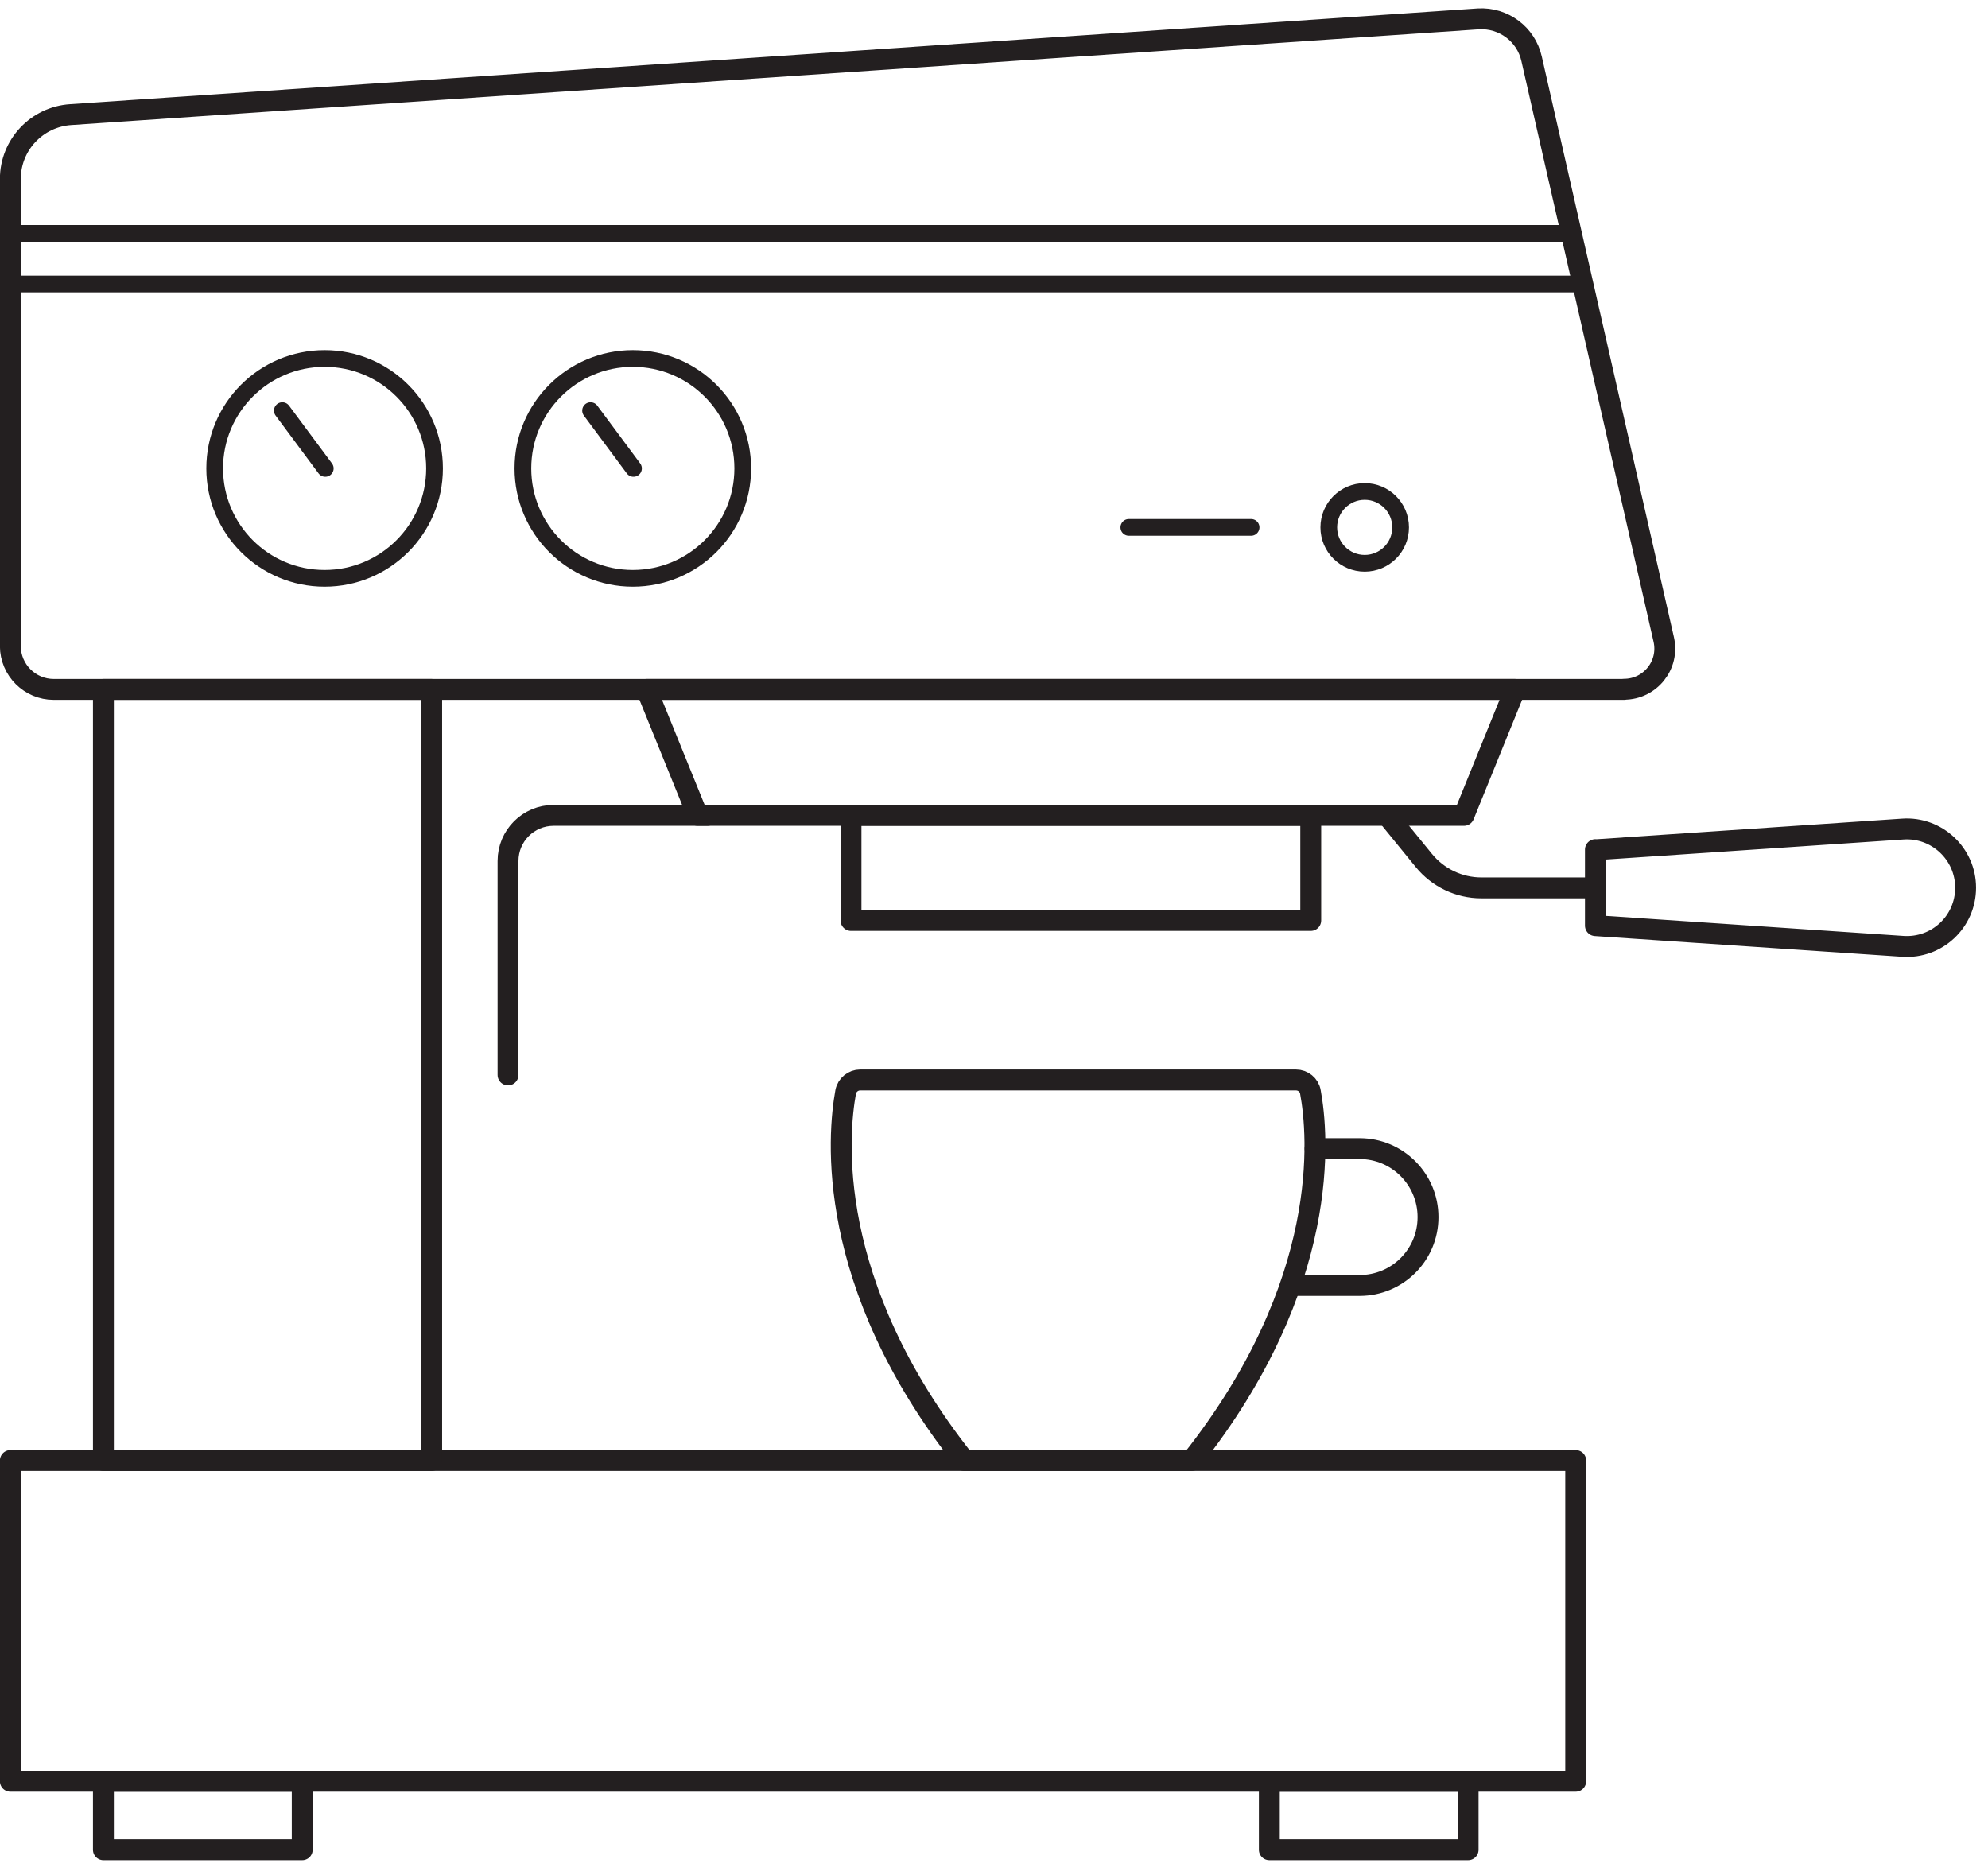 <svg xmlns="http://www.w3.org/2000/svg" fill="none" viewBox="0 0 119 112" height="112" width="119">
<g clip-path="url(#clip0_4_64)">
<path stroke-linejoin="round" stroke-linecap="round" stroke-width="1.25" stroke="#231F20" d="M57.73 87.43C49.32 76.81 50.16 67.9 50.62 65.37C50.7 64.95 51.07 64.65 51.49 64.65H77.57C78 64.65 78.37 64.95 78.44 65.37C78.91 67.9 79.74 76.81 71.33 87.43C65.28 87.43 63.77 87.43 57.72 87.43H57.73Z"></path>
<path stroke-linejoin="round" stroke-linecap="round" stroke-width="1.25" stroke="#231F20" d="M77.29 76.95H81.39C83.65 76.95 85.48 75.12 85.48 72.86C85.48 70.6 83.65 68.76 81.39 68.76H78.72"></path>
<path stroke-linejoin="round" stroke-linecap="round" stroke-width="1.25" stroke="#231F20" d="M94.32 87.43H0.62V106.63H94.32V87.43Z"></path>
<path stroke-linejoin="round" stroke-linecap="round" stroke-width="1.25" stroke="#231F20" d="M18.09 106.63H6.19V110.73H18.09V106.63Z"></path>
<path stroke-linejoin="round" stroke-linecap="round" stroke-width="1.25" stroke="#231F20" d="M87.88 106.63H75.981V110.73H87.88V106.63Z"></path>
<path stroke-linejoin="round" stroke-linecap="round" stroke-width="1.25" stroke="#231F20" d="M25.84 41.27H6.19V87.43H25.84V41.27Z"></path>
<path stroke-linejoin="round" stroke-linecap="round" stroke="#231F20" d="M0.62 13.97H93.55"></path>
<path stroke-linejoin="round" stroke-linecap="round" stroke="#231F20" d="M0.62 17H94.33"></path>
<path stroke-linejoin="round" stroke-linecap="round" stroke="#231F20" d="M19.431 34.62C23.065 34.62 26.011 31.674 26.011 28.04C26.011 24.406 23.065 21.46 19.431 21.46C15.797 21.46 12.851 24.406 12.851 28.04C12.851 31.674 15.797 34.62 19.431 34.62Z"></path>
<path stroke-linejoin="round" stroke-linecap="round" stroke="#231F20" d="M19.47 28.04L16.9 24.58"></path>
<path stroke-linejoin="round" stroke-linecap="round" stroke="#231F20" d="M37.88 34.62C41.514 34.62 44.46 31.674 44.46 28.04C44.46 24.406 41.514 21.46 37.88 21.46C34.246 21.46 31.3 24.406 31.3 28.04C31.3 31.674 34.246 34.62 37.88 34.62Z"></path>
<path stroke-linejoin="round" stroke-linecap="round" stroke="#231F20" d="M37.921 28.04L35.351 24.58"></path>
<path stroke-linejoin="round" stroke-linecap="round" stroke="#231F20" d="M81.69 33.72C82.877 33.72 83.84 32.758 83.84 31.57C83.84 30.383 82.877 29.42 81.69 29.42C80.503 29.42 79.54 30.383 79.54 31.57C79.54 32.758 80.503 33.72 81.69 33.72Z"></path>
<path stroke-linejoin="round" stroke-linecap="round" stroke="#231F20" d="M74.89 31.57H67.57"></path>
<path stroke-linejoin="round" stroke-linecap="round" stroke-width="1.25" stroke="#231F20" d="M90.69 41.27H38.7L41.76 48.81H87.63L90.69 41.27Z"></path>
<path stroke-linejoin="round" stroke-linecap="round" stroke-width="1.25" stroke="#231F20" d="M42.34 48.81H33.14C31.63 48.81 30.41 50.03 30.41 51.54V64.35"></path>
<path stroke-linejoin="round" stroke-linecap="round" stroke-width="1.25" stroke="#231F20" d="M78.46 48.81H50.94V55.1H78.46V48.81Z"></path>
<path stroke-linejoin="round" stroke-linecap="round" stroke-width="1.25" stroke="#231F20" d="M83.03 48.81L85.23 51.51C86.07 52.54 87.33 53.15 88.67 53.15H95.51"></path>
<path stroke-linejoin="round" stroke-linecap="round" stroke-width="1.25" stroke="#231F20" d="M95.5 50.87L113.9 49.63C115.93 49.49 117.66 51.11 117.66 53.14C117.66 55.18 115.94 56.79 113.9 56.65L95.5 55.41V50.86V50.87Z"></path>
<path stroke-linejoin="round" stroke-linecap="round" stroke-width="1.25" stroke="#231F20" d="M97.22 41.27H3.22C1.79 41.27 0.62 40.11 0.62 38.67V10.71C0.62 8.67 2.21 6.99 4.24 6.86L88.49 1.13C90 1.04 91.35 2.05 91.68 3.52L99.59 38.28C99.94 39.81 98.78 41.26 97.21 41.26L97.22 41.27Z"></path>
</g>
<defs>
<clipPath id="clip0_4_64">
<rect transform="translate(0 0.5)" fill="white" height="110.85" width="118.28"></rect>
</clipPath>
</defs>
</svg>
